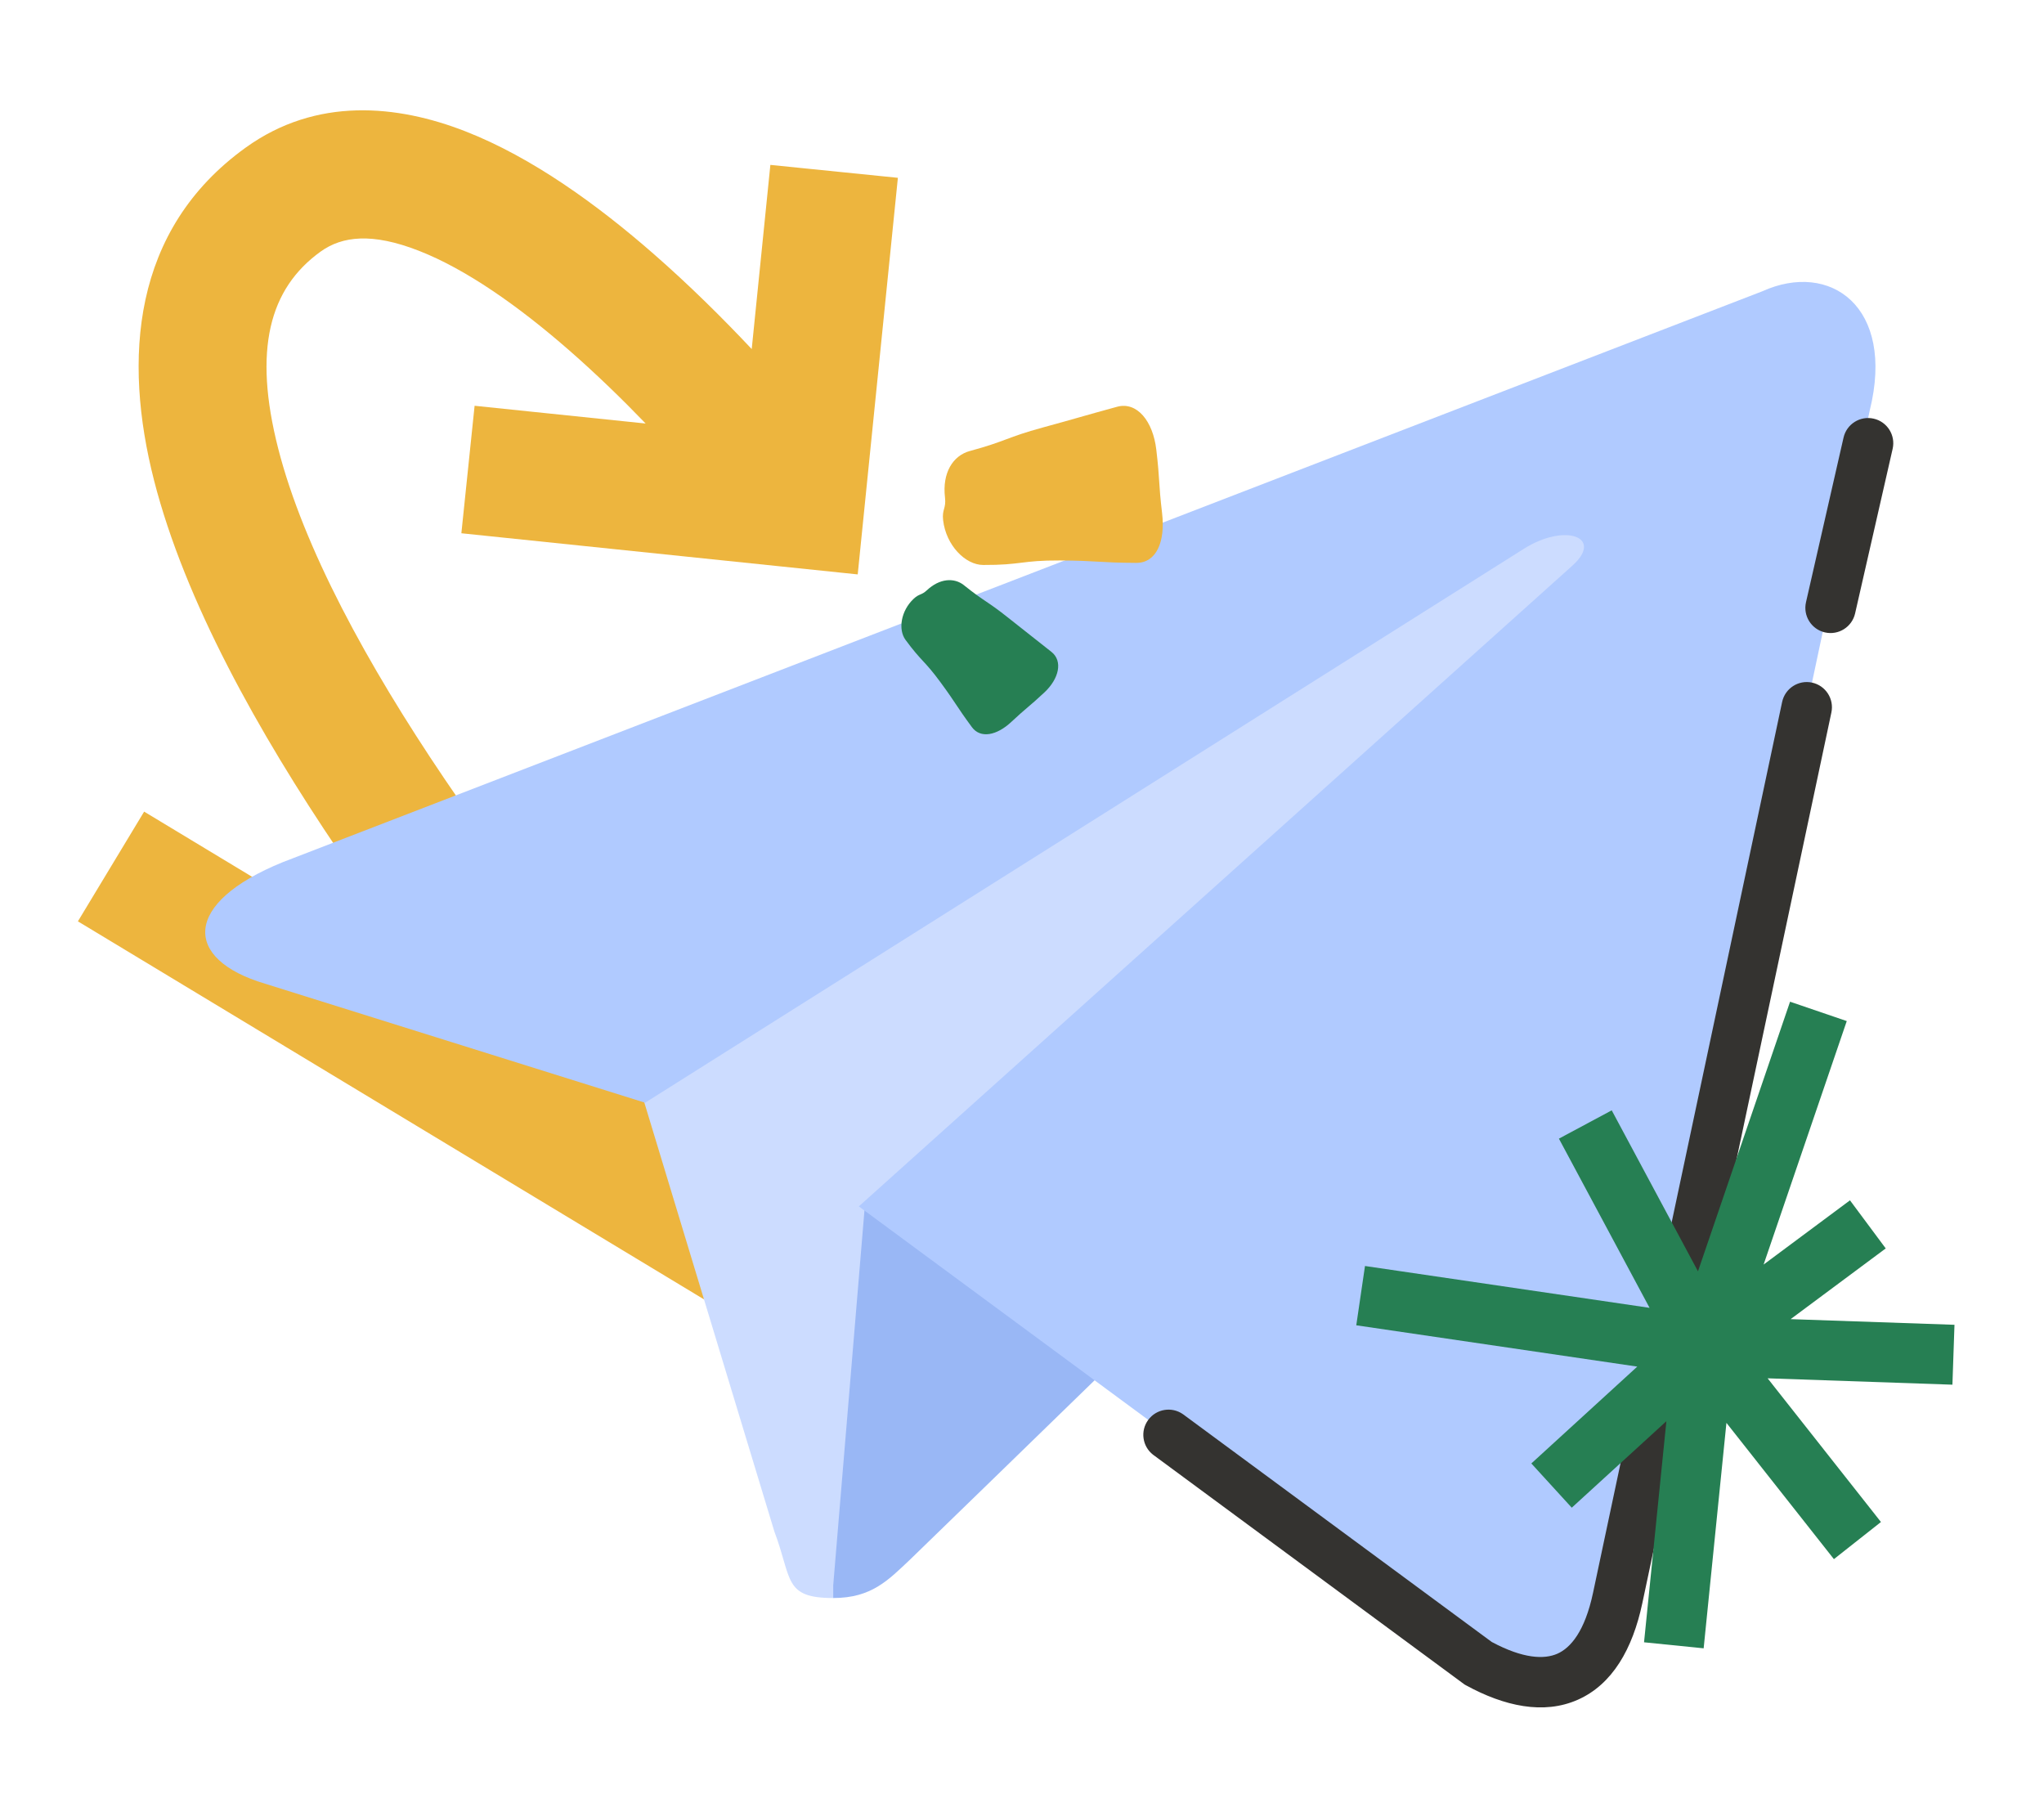 <svg width="167" height="148" viewBox="0 0 167 148" fill="none" xmlns="http://www.w3.org/2000/svg">
<g clip-path="url(#clip0_2562_28618)">
<path fill-rule="evenodd" clip-rule="evenodd" d="M35.857 80.842L11.777 66.304L6.365 75.268L58.394 106.679L64.838 98.539C64.842 98.535 64.842 98.535 64.842 98.535L64.842 98.535L64.841 98.535L64.835 98.528L64.805 98.497C64.777 98.469 64.734 98.425 64.677 98.365C64.562 98.246 64.388 98.067 64.161 97.829C63.707 97.354 63.038 96.648 62.193 95.74C60.503 93.922 58.11 91.297 55.319 88.083C49.724 81.641 42.59 72.906 36.316 63.625C29.978 54.252 24.797 44.726 22.731 36.649C20.671 28.594 21.991 23.583 26.19 20.557C27.958 19.283 30.408 18.999 34.206 20.48C38.047 21.977 42.322 24.968 46.486 28.604C48.728 30.561 50.849 32.626 52.751 34.599L38.776 33.149L37.695 43.564L70.078 46.925L73.359 14.526L62.941 13.471L61.417 28.516C59.076 26.027 56.338 23.304 53.373 20.716C48.858 16.774 43.51 12.868 38.009 10.723C32.465 8.562 25.854 7.892 20.068 12.062C10.752 18.775 10.061 29.369 12.586 39.244C15.106 49.097 21.107 59.826 27.641 69.49C30.3 73.422 33.093 77.245 35.857 80.842Z" fill="#EDB53E"/>
<path d="M68.076 130.548C63.999 130.548 64.731 128.98 63.267 125.112L51.348 85.799L125.372 39.586L134.05 41.886L126.836 61.542L68.076 130.548Z" fill="#CCDCFF"/>
<path d="M68.077 130.548C71.213 130.548 72.573 129.085 74.35 127.412C77.068 124.798 111.99 90.818 111.99 90.818L90.556 85.59L70.691 98.136L68.077 129.503V130.548Z" fill="#99B7F5"/>
<path d="M70.168 98.554L120.772 135.88C126.523 139.016 130.705 137.448 132.169 130.547L152.766 33.521C154.857 25.052 149.525 21.288 143.983 23.797L23.118 70.428C14.858 73.774 14.963 78.375 21.654 80.361L52.707 90.085L124.536 44.813C127.882 42.721 131.019 43.872 128.509 46.172L70.168 98.554Z" fill="#B0CAFF"/>
<path d="M145.604 57.349C145.84 56.238 146.932 55.528 148.044 55.764C149.155 56 149.865 57.092 149.629 58.204L134.181 130.974L134.181 130.974C133.39 134.705 131.737 137.606 128.911 138.858C126.106 140.1 122.896 139.382 119.787 137.685L119.664 137.618L94.249 118.872L94.206 118.84C93.328 118.157 93.15 116.895 93.814 115.995C94.478 115.094 95.737 114.892 96.648 115.529L96.691 115.56L121.877 134.137C124.451 135.515 126.171 135.571 127.245 135.096C128.313 134.622 129.484 133.289 130.156 130.12L130.156 130.119L145.604 57.349Z" fill="#343330"/>
<path d="M150.622 35.75C150.874 34.642 151.978 33.949 153.085 34.202C154.193 34.454 154.887 35.557 154.634 36.665L151.566 50.115C151.313 51.223 150.21 51.916 149.102 51.664C147.994 51.411 147.301 50.308 147.554 49.2L150.622 35.75Z" fill="#343330"/>
<path d="M79.245 36.844C82.272 36.018 82.199 35.742 85.226 34.916C88.252 34.091 88.244 34.056 91.271 33.23C92.889 32.787 94.201 34.397 94.473 36.735C94.778 39.329 94.642 39.344 94.947 41.938C95.216 44.245 94.486 45.993 92.833 45.984C89.706 45.969 89.707 45.801 86.579 45.786C83.452 45.771 83.452 46.169 80.325 46.154C78.862 46.148 77.295 44.545 77.056 42.504C76.95 41.593 77.317 41.552 77.208 40.639C76.973 38.631 77.85 37.223 79.242 36.842L79.245 36.844Z" fill="#EDB53E"/>
<path d="M78.758 47.81C80.514 49.212 80.626 49.073 82.384 50.474C84.14 51.876 84.155 51.858 85.912 53.26C86.851 54.009 86.525 55.449 85.33 56.567C84.004 57.806 83.946 57.742 82.62 58.982C81.441 60.085 80.109 60.356 79.407 59.403C78.08 57.6 78.164 57.537 76.838 55.733C75.513 53.929 75.311 54.077 73.984 52.274C73.364 51.429 73.605 49.892 74.649 48.916C75.114 48.48 75.272 48.648 75.737 48.214C76.765 47.253 77.952 47.164 78.76 47.809L78.758 47.81Z" fill="#267F53"/>
<path fill-rule="evenodd" clip-rule="evenodd" d="M111.523 103.424L134.774 106.842L127.367 93.02L131.682 90.708L138.729 103.858L146.252 81.833L150.885 83.415L144.091 103.306L151.148 98.059L154.069 101.988L146.298 107.766L159.686 108.227L159.518 113.12L144.419 112.599L153.679 124.338L149.835 127.371L141.054 116.239L139.193 134.657L134.322 134.165L136.148 116.103L128.417 123.169L125.114 119.555L133.77 111.643L110.811 108.268L111.523 103.424Z" fill="#267F53"/>
</g>
<defs>
<clipPath id="clip0_2562_28618">
<rect width="166.919" height="147.246" fill="white" transform="translate(0.041 0.375)"/>
</clipPath>
</defs>
</svg>
